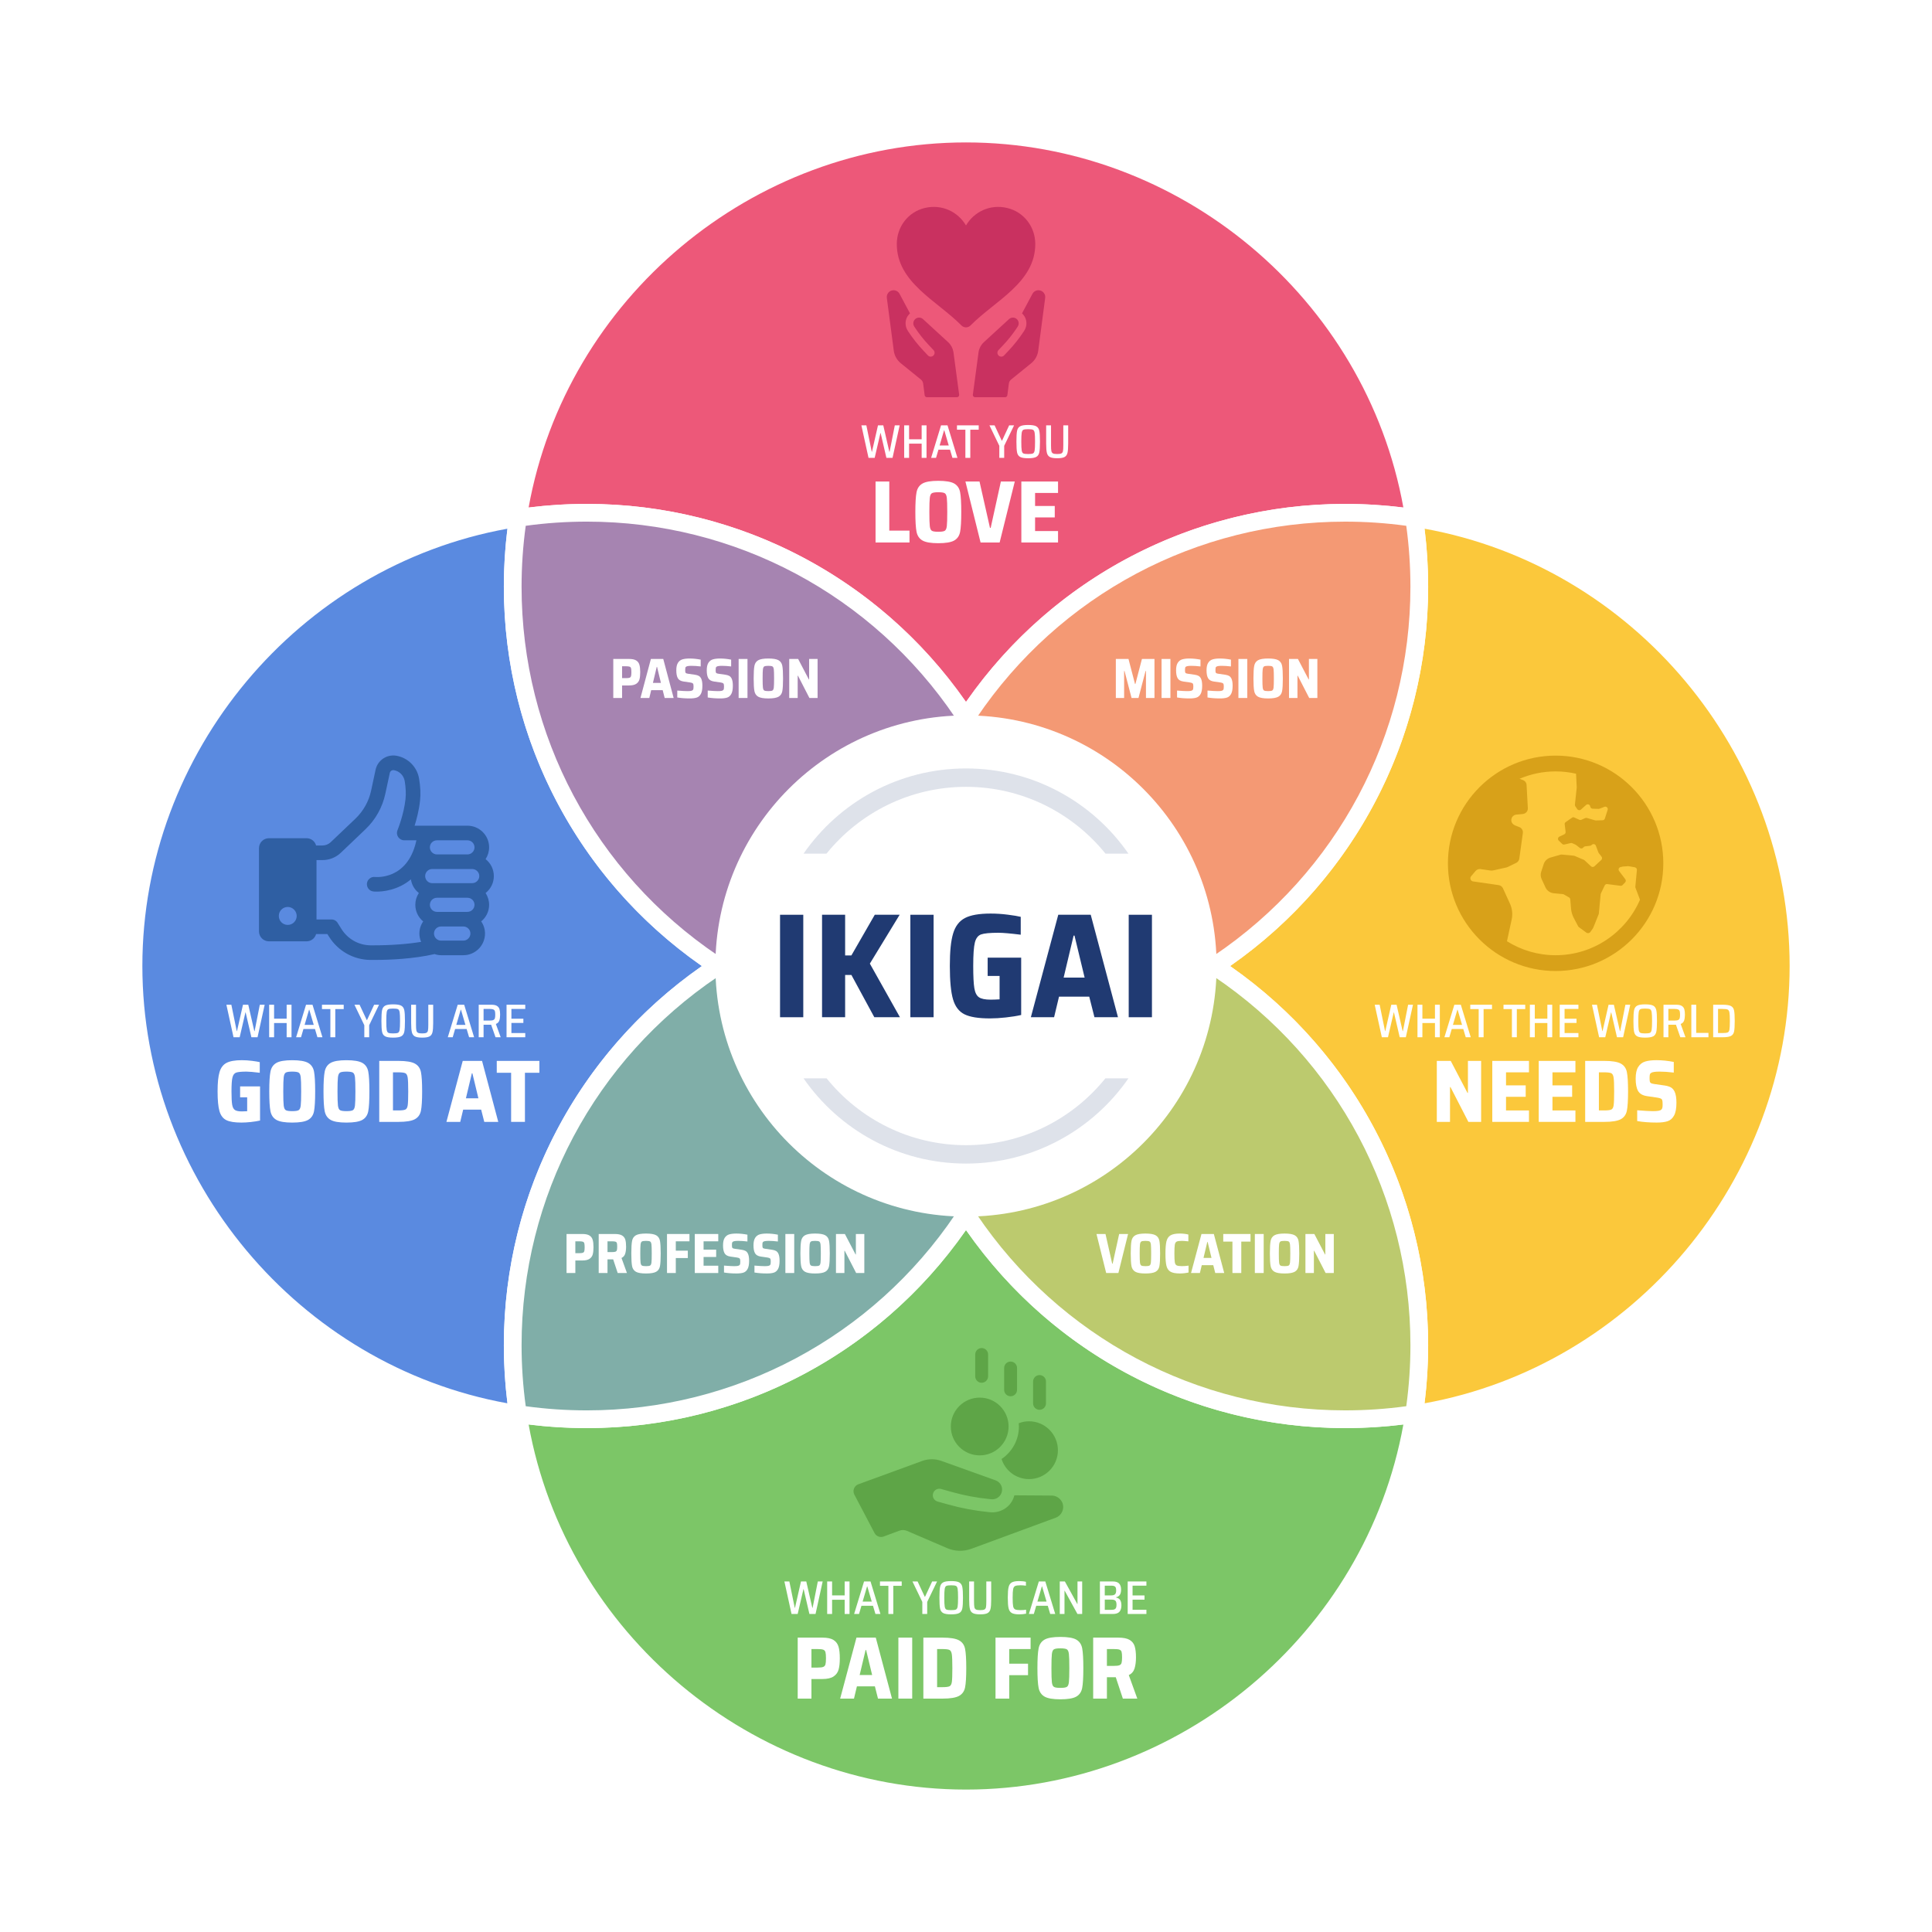 <?xml version="1.0" encoding="UTF-8"?>
<svg id="Layer_1" data-name="Layer 1" xmlns="http://www.w3.org/2000/svg" viewBox="0 0 3100 3100">
  <defs>
    <style>
      .cls-1 {
        fill: #c93160;
      }

      .cls-1, .cls-2, .cls-3, .cls-4, .cls-5, .cls-6, .cls-7, .cls-8, .cls-9, .cls-10, .cls-11, .cls-12, .cls-13, .cls-14 {
        stroke-width: 0px;
      }

      .cls-2 {
        fill: #7cc667;
      }

      .cls-3 {
        fill: #2f5fa3;
      }

      .cls-4 {
        fill: #5ea547;
      }

      .cls-5 {
        fill: #a684b1;
      }

      .cls-6 {
        fill: #5a8ae0;
      }

      .cls-15 {
        opacity: .15;
      }

      .cls-7 {
        fill: #fbc83b;
      }

      .cls-8 {
        fill: #d8a119;
      }

      .cls-9 {
        fill: #fff;
      }

      .cls-10 {
        fill: #203a72;
      }

      .cls-11 {
        fill: #ed5879;
      }

      .cls-12 {
        fill: #80aea8;
      }

      .cls-13 {
        fill: #bcca6e;
      }

      .cls-14 {
        fill: #f49974;
      }
    </style>
  </defs>
  <rect class="cls-9" width="3100" height="3100"/>
  <g>
    <g>
      <path class="cls-11" d="M2268.99,831.11c-36.02-5.5-73-8.34-110.54-8.34-254.64,0-478.57,130.83-608.44,328.97-129.88-198.14-353.81-328.97-608.45-328.97-37.54,0-74.51,2.84-110.54,8.34,53.09-349.25,354.94-616.79,718.99-616.79s665.9,267.53,718.99,616.79Z"/>
      <path class="cls-9" d="M1550,1177.68l-11.89-18.15c-132.4-201.98-355.41-322.55-596.56-322.55-36.33,0-72.8,2.76-108.39,8.18l-19.11,2.93,2.91-19.11c54.5-358.53,369.64-628.89,733.05-628.89s678.55,270.36,733.05,628.89l2.91,19.11-19.11-2.93c-35.59-5.43-72.06-8.18-108.39-8.18-241.15,0-464.16,120.58-596.55,322.55l-11.89,18.15ZM941.55,808.54c243.68,0,469.55,118.39,608.45,317.81,138.89-199.42,364.76-317.81,608.44-317.81,31.21,0,62.53,1.96,93.35,5.83-60.42-335.29-358.74-585.84-701.79-585.84s-641.38,250.54-701.8,585.84c30.82-3.87,62.14-5.83,93.35-5.83Z"/>
    </g>
    <g>
      <path class="cls-7" d="M2885.78,1549.92c0,364.23-267.54,665.71-616.79,718.99,5.5-36.02,8.34-72.81,8.34-110.35,0-254.64-130.83-478.57-328.97-608.45,198.14-130.07,328.97-353.99,328.97-608.64,0-37.53-2.84-74.32-8.34-110.35,349.25,53.28,616.79,354.75,616.79,718.8Z"/>
      <path class="cls-9" d="M2252.01,2285.88l2.92-19.13c5.43-35.55,8.18-71.97,8.18-108.21,0-241.16-120.58-464.17-322.54-596.56l-18.13-11.87,18.12-11.91c201.97-132.6,322.55-355.68,322.55-596.76,0-36.26-2.75-72.66-8.18-108.19l-2.92-19.13,19.12,2.93c358.51,54.68,628.87,369.73,628.87,732.86s-270.36,678.34-628.87,733.04l-19.12,2.93ZM1973.74,1550.1c199.4,138.87,317.81,364.75,317.81,608.44,0,31.13-1.95,62.38-5.81,93.16,335.29-60.6,585.82-358.92,585.82-701.78s-250.53-641.01-585.82-701.6c3.86,30.76,5.81,62.01,5.81,93.14,0,243.62-118.39,469.55-317.81,608.65Z"/>
    </g>
    <g>
      <path class="cls-2" d="M2268.99,2268.9c-53.09,349.25-354.94,616.79-718.99,616.79s-665.9-267.53-718.99-616.79c36.03,5.5,73,8.34,110.54,8.34,254.64,0,478.57-130.83,608.45-328.97,129.88,198.14,353.8,328.97,608.44,328.97,37.54,0,74.52-2.84,110.54-8.34Z"/>
      <path class="cls-9" d="M1550,2899.9c-363.41,0-678.55-270.36-733.05-628.87l-2.91-19.11,19.11,2.93c35.51,5.43,71.98,8.17,108.39,8.17,241.16,0,464.17-120.58,596.56-322.53l11.89-18.15,11.89,18.15c132.38,201.96,355.39,322.53,596.55,322.53,36.42,0,72.88-2.74,108.39-8.17l19.11-2.93-2.91,19.11c-54.5,358.51-369.64,628.87-733.05,628.87ZM848.2,2285.64c60.41,335.29,358.74,585.82,701.8,585.82s641.38-250.53,701.79-585.82c-30.76,3.87-62.08,5.81-93.35,5.81-243.69,0-469.56-118.39-608.44-317.79-138.89,199.4-364.76,317.79-608.45,317.79-31.26,0-62.58-1.94-93.35-5.81Z"/>
    </g>
    <g>
      <path class="cls-6" d="M822.67,2158.56c0,37.54,2.85,74.32,8.34,110.35-349.25-53.28-616.79-354.75-616.79-718.99s267.54-665.52,616.79-718.8c-5.49,36.02-8.34,72.82-8.34,110.35,0,254.64,130.83,478.57,328.96,608.64-198.13,129.88-328.96,353.81-328.96,608.45Z"/>
      <path class="cls-9" d="M847.99,2285.88l-19.12-2.93c-358.51-54.7-628.87-369.84-628.87-733.04s270.36-678.18,628.87-732.86l19.12-2.93-2.92,19.13c-5.43,35.57-8.18,71.97-8.18,108.19,0,241.08,120.58,464.17,322.55,596.76l18.12,11.91-18.13,11.87c-201.96,132.39-322.54,355.4-322.54,596.56,0,36.22,2.75,72.62,8.18,108.21l2.92,19.13ZM814.26,848.32c-335.29,60.59-585.82,358.83-585.82,701.6s250.53,641.18,585.83,701.78c-3.87-30.79-5.82-62.05-5.82-93.16,0-243.69,118.41-469.57,317.8-608.44-199.42-139.09-317.8-365.03-317.8-608.65,0-31.11,1.95-62.34,5.81-93.14Z"/>
    </g>
    <g>
      <path class="cls-12" d="M1550,1948.28c-129.88,198.14-353.81,328.97-608.45,328.97-37.54,0-74.51-2.84-110.54-8.34-5.49-36.02-8.34-72.81-8.34-110.35,0-254.64,130.83-478.57,328.96-608.45,85.14,55.94,182.97,94.42,288.02,110.36,15.93,105.04,54.41,202.69,110.35,287.82Z"/>
      <path class="cls-9" d="M941.55,2291.46c-37.84,0-75.76-2.85-112.69-8.5l-10.33-1.57-1.58-10.33c-5.64-37.01-8.5-74.86-8.5-112.5,0-250.78,125.38-482.68,335.39-620.33l7.8-5.13,7.8,5.13c85.8,56.38,180.79,92.77,282.34,108.19l10.36,1.57,1.57,10.35c15.37,101.36,51.77,196.27,108.18,282.13l5.12,7.81-5.11,7.8c-137.66,210.01-369.56,335.39-620.34,335.39ZM843.56,2256.35c32.21,4.43,65.13,6.67,97.99,6.67,238.08,0,458.47-117.5,591.44-314.83-53.89-84.3-89.43-176.81-105.76-275.3-98.67-16.37-191.25-51.92-275.49-105.76-197.33,132.97-314.84,353.35-314.84,591.43,0,32.7,2.24,65.55,6.67,97.8Z"/>
    </g>
    <g>
      <path class="cls-5" d="M1550,1151.74c-55.94,85.13-94.42,182.78-110.35,287.83-105.04,15.92-202.88,54.41-288.02,110.53-198.13-130.07-328.96-353.99-328.96-608.64,0-37.53,2.85-74.32,8.34-110.35,36.03-5.5,73-8.34,110.54-8.34,254.64,0,478.57,130.83,608.45,328.97Z"/>
      <path class="cls-9" d="M1151.65,1567.12l-7.82-5.13c-210-137.87-335.38-369.84-335.38-620.54,0-37.64,2.86-75.49,8.5-112.49l1.58-10.33,10.33-1.57c37.01-5.65,74.93-8.52,112.69-8.52,250.77,0,482.67,125.39,620.34,335.4l5.12,7.81-5.13,7.8c-56.41,85.82-92.8,180.76-108.18,282.13l-1.57,10.37-10.36,1.56c-101.64,15.41-196.62,51.86-282.32,108.36l-7.81,5.15ZM843.56,843.67c-4.43,32.24-6.67,65.08-6.67,97.78,0,237.99,117.52,458.44,314.84,591.63,84.16-53.98,176.75-89.58,275.5-105.95,16.34-98.51,51.88-191.03,105.76-275.3-132.97-197.33-353.36-314.85-591.44-314.85-32.8,0-65.71,2.24-97.99,6.68Z"/>
    </g>
    <g>
      <path class="cls-14" d="M2277.33,941.46c0,254.64-130.83,478.57-328.97,608.64-85.13-56.12-182.97-94.61-288.01-110.53-15.92-105.04-54.41-202.7-110.35-287.83,129.88-198.14,353.8-328.97,608.44-328.97,37.54,0,74.52,2.84,110.54,8.34,5.5,36.02,8.34,72.82,8.34,110.35Z"/>
      <path class="cls-9" d="M1948.34,1567.12l-7.81-5.15c-85.68-56.49-180.67-92.93-282.31-108.36l-10.36-1.56-1.57-10.37c-15.37-101.36-51.76-196.29-108.17-282.13l-5.13-7.8,5.12-7.81c137.66-210.01,369.56-335.4,620.34-335.4,37.77,0,75.68,2.87,112.69,8.52l10.33,1.57,1.58,10.33c5.64,36.96,8.5,74.81,8.5,112.49,0,250.69-125.38,482.66-335.39,620.54l-7.82,5.13ZM1672.77,1427.14c98.76,16.37,191.35,51.98,275.49,105.95,197.32-133.17,314.84-353.64,314.84-591.63,0-32.72-2.24-65.57-6.67-97.78-32.27-4.44-65.19-6.68-97.99-6.68-238.08,0-458.46,117.52-591.43,314.85,53.89,84.29,89.43,176.79,105.76,275.3Z"/>
    </g>
    <g>
      <path class="cls-13" d="M2277.33,2158.56c0,37.54-2.84,74.32-8.34,110.35-36.02,5.5-73,8.34-110.54,8.34-254.64,0-478.57-130.83-608.44-328.97,55.93-85.13,94.42-182.77,110.35-287.82,105.04-15.93,202.88-54.42,288.01-110.36,198.14,129.88,328.97,353.81,328.97,608.45Z"/>
      <path class="cls-9" d="M2158.45,2291.46c-250.78,0-482.68-125.37-620.34-335.39l-5.12-7.8,5.12-7.81c56.41-85.86,92.81-180.79,108.17-282.13l1.57-10.35,10.36-1.57c101.56-15.42,196.55-51.81,282.34-108.19l7.8-5.13,7.8,5.13c210.01,137.65,335.39,369.55,335.39,620.33,0,37.68-2.86,75.53-8.5,112.5l-1.58,10.33-10.33,1.57c-36.93,5.65-74.84,8.5-112.69,8.5ZM1567.01,1948.18c132.97,197.33,353.36,314.83,591.44,314.83,32.87,0,65.78-2.24,97.99-6.67,4.43-32.24,6.67-65.08,6.67-97.8,0-238.08-117.51-458.48-314.85-591.43-84.24,53.85-176.81,89.4-275.49,105.76-16.33,98.47-51.87,191-105.76,275.3Z"/>
    </g>
    <circle class="cls-9" cx="1549.99" cy="1550" r="402.13"/>
    <g class="cls-15">
      <path class="cls-10" d="M1550,1262.52c90.29,0,171.13,41.9,223.85,107.2h36.79c-57.25-82.61-152.65-136.71-260.64-136.71s-203.4,54.09-260.64,136.71h36.78c52.72-65.3,133.57-107.2,223.86-107.2ZM1550,1837.5c-90.29,0-170.94-41.91-223.66-107.21h-36.98c57.24,82.62,152.64,136.72,260.64,136.72s203.39-54.09,260.64-136.72h-36.98c-52.72,65.3-133.37,107.21-223.65,107.21Z"/>
    </g>
    <g>
      <path class="cls-9" d="M1298.74,2589.72l-9.26-39.88h-.31l-9.25,39.88h-9.86l-11.45-52.18h7.96l8.65,42.33h.38l9.63-42.33h8.5l9.7,42.33h.46l8.34-42.33h7.8l-11.44,52.18h-9.86Z"/>
      <path class="cls-9" d="M1355.31,2589.72v-22.83h-20.17v22.83h-7.89v-52.18h7.89v22.37h20.17v-22.37h7.81v52.18h-7.81Z"/>
      <path class="cls-9" d="M1404.69,2589.72l-3.94-13.2h-18.51l-3.87,13.2h-7.89l15.93-52.18h10.39l15.92,52.18h-8.04ZM1391.64,2545.5h-.38l-7.13,24.35h14.64l-7.13-24.35Z"/>
      <path class="cls-9" d="M1425.46,2589.72v-45.2h-13.5v-6.98h34.88v6.98h-13.5v45.2h-7.89Z"/>
      <path class="cls-9" d="M1479.92,2589.72v-19.33l-15.85-32.85h8.27l11.45,24.5h.53l11.38-24.5h7.89l-15.85,32.85v19.33h-7.81Z"/>
      <path class="cls-9" d="M1513.28,2588.2c-2.57-1.41-4.2-3.83-4.89-7.28-.69-3.44-1.03-9.2-1.03-17.29s.34-13.85,1.03-17.29c.69-3.44,2.31-5.87,4.89-7.28,2.58-1.43,6.88-2.13,12.9-2.13s10.39.7,12.97,2.13c2.57,1.41,4.22,3.83,4.93,7.28.71,3.44,1.06,9.2,1.06,17.29s-.35,13.85-1.06,17.29c-.7,3.44-2.35,5.87-4.93,7.28-2.58,1.43-6.91,2.13-12.97,2.13s-10.31-.7-12.9-2.13ZM1533.91,2582.59c1.37-.65,2.27-2.26,2.69-4.81.44-2.56.65-7.28.65-14.15s-.21-11.59-.65-14.15c-.43-2.56-1.32-4.17-2.69-4.81-1.36-.65-3.94-.98-7.73-.98s-6.36.33-7.7.98c-1.33.65-2.22,2.26-2.65,4.81-.43,2.56-.65,7.28-.65,14.15s.21,11.59.65,14.15c.43,2.56,1.31,4.17,2.65,4.81,1.34.65,3.91.98,7.7.98s6.37-.33,7.73-.98Z"/>
      <path class="cls-9" d="M1590.42,2537.54v29.27c0,6.83-.38,11.81-1.14,14.94-.76,3.13-2.35,5.35-4.78,6.63-2.43,1.3-6.32,1.94-11.68,1.94s-9.27-.65-11.72-1.94c-2.45-1.28-4.06-3.5-4.85-6.67-.79-3.17-1.18-8.13-1.18-14.91v-29.27h7.81v31.92c0,4.41.19,7.52.56,9.33.38,1.81,1.23,3.07,2.55,3.76,1.31.69,3.58,1.02,6.82,1.02s5.43-.33,6.75-1.02c1.31-.69,2.15-1.93,2.5-3.72.36-1.8.54-4.91.54-9.37v-31.92h7.81Z"/>
      <path class="cls-9" d="M1641.27,2590.01c-2.05.2-3.95.31-5.72.31-5.52,0-9.54-.72-12.1-2.17-2.56-1.44-4.26-3.96-5.12-7.59-.86-3.61-1.29-9.26-1.29-16.94s.43-13.28,1.29-16.91c.86-3.65,2.56-6.18,5.12-7.63,2.56-1.44,6.58-2.17,12.1-2.17,1.81,0,3.72.11,5.72.35,2,.22,3.63.52,4.89.87v6.22c-3.08-.46-5.99-.69-8.72-.69-4.14,0-7.03.41-8.64,1.2-1.62.81-2.68,2.5-3.19,5.09-.5,2.57-.75,7.13-.75,13.65s.25,11.07.75,13.65c.51,2.59,1.57,4.28,3.19,5.09,1.61.8,4.5,1.2,8.64,1.2,3.55,0,6.53-.22,8.95-.69v6.37c-1.36.31-3.07.56-5.12.76Z"/>
      <path class="cls-9" d="M1685.14,2589.72l-3.94-13.2h-18.51l-3.86,13.2h-7.89l15.92-52.18h10.39l15.93,52.18h-8.05ZM1672.1,2545.5h-.38l-7.13,24.35h14.64l-7.13-24.35Z"/>
      <path class="cls-9" d="M1728.83,2589.72l-20.48-37.31h-.31v37.31h-7.58v-52.18h8.18l19.95,36.18h.31v-36.18h7.51v52.18h-7.58Z"/>
      <path class="cls-9" d="M1764.86,2537.54h20.7c4.66,0,8.03,1.11,10.13,3.33,2.1,2.22,3.15,5.48,3.15,9.8,0,3.54-.66,6.3-1.97,8.3-1.31,2-3.42,3.33-6.3,3.98v.3c3.23.67,5.51,2.04,6.82,4.11,1.31,2.07,1.97,4.93,1.97,8.57,0,4.33-1.02,7.72-3.06,10.15-2.06,2.43-5.68,3.65-10.89,3.65h-20.55v-52.18ZM1789.12,2558.09c1.21-1.22,1.82-3.2,1.82-6,0-2.07-.21-3.65-.65-4.74-.43-1.07-1.21-1.87-2.35-2.35-1.13-.48-2.77-.72-4.89-.72h-10.39v15.63h10.39c2.83,0,4.85-.59,6.06-1.81ZM1788.33,2582.29c1.14-.52,1.95-1.35,2.43-2.52.48-1.15.72-2.78.72-4.85,0-3.13-.58-5.3-1.74-6.48-1.17-1.18-3.26-1.78-6.3-1.78h-10.77v16.39h10.77c2.12,0,3.75-.26,4.89-.76Z"/>
      <path class="cls-9" d="M1809.45,2589.72v-52.18h30.03v6.74h-22.22v15.7h19.18v6.76h-19.18v16.22h22.22v6.76h-30.03Z"/>
    </g>
    <g>
      <path class="cls-9" d="M1279.95,2627.66h39.68c7.87,0,13.79,1.26,17.78,3.78,3.98,2.5,6.66,6.09,8.04,10.74,1.37,4.63,2.06,10.85,2.06,18.63s-.64,13.41-1.92,18.05c-1.28,4.65-3.96,8.35-8.04,11.09-4.07,2.76-10.09,4.13-18.06,4.13h-17.49v31.42h-22.04v-97.84ZM1311.95,2675.72c4.18,0,7.16-.35,8.96-1.07,1.8-.7,2.99-2.04,3.56-3.98.56-1.94.85-5.22.85-9.87s-.29-7.94-.85-9.89c-.56-1.94-1.76-3.24-3.56-3.91-1.81-.67-4.79-1-8.96-1h-9.95v29.72h9.95Z"/>
      <path class="cls-9" d="M1408.79,2725.5l-4.97-19.63h-28.87l-4.69,19.63h-22.18l26.16-97.84h31l26.02,97.84h-22.47ZM1389.73,2647.56h-.85l-9.53,40.11h20.05l-9.67-40.11Z"/>
      <path class="cls-9" d="M1441.5,2725.5v-97.84h22.18v97.84h-22.18Z"/>
      <path class="cls-9" d="M1481.59,2627.66h30.72c12.32,0,21.12,1.43,26.38,4.28,5.27,2.83,8.54,7.39,9.81,13.65,1.28,6.26,1.93,16.59,1.93,31s-.65,24.74-1.93,31c-1.28,6.26-4.55,10.81-9.81,13.67-5.26,2.83-14.05,4.26-26.38,4.26h-30.72v-97.84ZM1511.75,2707.15c5.87,0,9.8-.46,11.79-1.43,2-.94,3.25-3.28,3.78-7.04.52-3.74.78-11.11.78-22.11s-.29-18.37-.85-22.11c-.57-3.74-1.82-6.09-3.77-7.04-1.94-.94-5.86-1.43-11.73-1.43h-8.11v61.14h8.11Z"/>
      <path class="cls-9" d="M1597.35,2725.5v-97.84h56.31v18.35h-34.26v23.46h30.14v18.48h-30.14v37.55h-22.04Z"/>
      <path class="cls-9" d="M1676.06,2722.29c-5.07-2.89-8.25-7.54-9.53-13.92-1.29-6.41-1.93-17-1.93-31.79s.64-25.39,1.93-31.77c1.28-6.41,4.45-11.05,9.53-13.94,5.06-2.89,13.53-4.33,25.38-4.33s20.46,1.44,25.53,4.33c5.06,2.89,8.22,7.52,9.45,13.87,1.23,6.35,1.85,16.96,1.85,31.85s-.62,25.5-1.85,31.85c-1.23,6.35-4.39,10.98-9.45,13.87-5.07,2.89-13.58,4.33-25.53,4.33s-20.31-1.44-25.38-4.33ZM1711.75,2706.72c1.75-1.04,2.87-3.5,3.34-7.39.47-3.89.71-11.48.71-22.76s-.24-18.87-.71-22.76c-.47-3.89-1.59-6.35-3.34-7.39-1.76-1.04-5.19-1.57-10.31-1.57s-8.55.54-10.3,1.57c-1.76,1.04-2.87,3.5-3.34,7.39-.48,3.89-.71,11.48-.71,22.76s.23,18.87.71,22.76c.47,3.89,1.58,6.35,3.34,7.39,1.75,1.06,5.18,1.57,10.3,1.57s8.55-.52,10.31-1.57Z"/>
      <path class="cls-9" d="M1801.69,2725.5l-11.37-34.27h-14.22v34.27h-22.04v-97.84h40.25c8.05,0,14.12,1.2,18.2,3.63,4.07,2.43,6.8,5.85,8.17,10.31,1.37,4.46,2.06,10.37,2.06,17.78,0,6.92-.76,12.81-2.28,17.7-1.52,4.89-4.6,8.46-9.24,10.74l13.65,37.68h-23.18ZM1796.08,2672.02c1.75-.65,2.92-1.87,3.48-3.63.56-1.74.85-4.7.85-8.89s-.26-7.26-.78-9.02c-.53-1.76-1.67-2.94-3.42-3.56-1.76-.61-4.71-.93-8.89-.93h-11.23v27.02h11.09c4.17,0,7.13-.33,8.89-1Z"/>
    </g>
    <g>
      <path class="cls-10" d="M1251.62,1632.21v-164.42h37.28v164.42h-37.28Z"/>
      <path class="cls-10" d="M1402.9,1632.21l-36.8-67.86h-10.04v67.86h-37.04v-164.42h37.04v65.24h10.04l37.52-65.24h39.91l-47.8,78.39,48.28,86.03h-41.11Z"/>
      <path class="cls-10" d="M1460.73,1632.21v-164.42h37.28v164.42h-37.28Z"/>
      <path class="cls-10" d="M1584.76,1566.02v-29.4h53.77v91.99c-7.01,1.61-15.18,2.91-24.49,3.94-9.32,1.05-17.89,1.55-25.69,1.55-18.32,0-31.9-2.18-40.75-6.57-8.84-4.37-14.98-12.38-18.4-24.01-3.42-11.64-5.13-29.47-5.13-53.53s1.75-40.31,5.26-52.11c3.5-11.79,9.84-20.07,19-24.85,9.16-4.78,22.9-7.17,41.22-7.17,8.92,0,18.08.58,27.49,1.79,9.4,1.19,16.32,2.35,20.79,3.46v28.68c-16.57-2.06-28.52-3.11-35.85-3.11-13.55,0-22.78.89-27.72,2.64-4.94,1.75-8.29,6.08-10.03,13.02-1.76,6.94-2.63,19.49-2.63,37.65,0,16.57.6,28.42,1.79,35.59,1.19,7.17,3.67,12.05,7.41,14.59,3.74,2.55,10,3.83,18.76,3.83,3.82,0,8.6-.17,14.34-.49v-37.52h-19.12Z"/>
      <path class="cls-10" d="M1756.11,1632.21l-8.36-32.99h-48.51l-7.89,32.99h-37.28l43.97-164.42h52.1l43.73,164.42h-37.76ZM1724.09,1501.24h-1.43l-16.01,67.4h33.7l-16.25-67.4Z"/>
      <path class="cls-10" d="M1811.08,1632.21v-164.42h37.28v164.42h-37.28Z"/>
    </g>
    <g>
      <path class="cls-9" d="M1422.28,734.68l-9.25-39.88h-.31l-9.26,39.88h-9.86l-11.45-52.18h7.97l8.65,42.33h.37l9.64-42.33h8.49l9.71,42.33h.45l8.34-42.33h7.81l-11.45,52.18h-9.86Z"/>
      <path class="cls-9" d="M1478.85,734.68v-22.83h-20.17v22.83h-7.89v-52.18h7.89v22.37h20.17v-22.37h7.81v52.18h-7.81Z"/>
      <path class="cls-9" d="M1528.23,734.68l-3.94-13.2h-18.51l-3.86,13.2h-7.89l15.92-52.18h10.39l15.93,52.18h-8.05ZM1515.18,690.47h-.38l-7.13,24.35h14.64l-7.13-24.35Z"/>
      <path class="cls-9" d="M1549.01,734.68v-45.2h-13.5v-6.98h34.88v6.98h-13.5v45.2h-7.89Z"/>
      <path class="cls-9" d="M1603.47,734.68v-19.33l-15.85-32.85h8.26l11.45,24.5h.54l11.38-24.5h7.89l-15.86,32.85v19.33h-7.8Z"/>
      <path class="cls-9" d="M1636.83,733.16c-2.57-1.41-4.2-3.83-4.89-7.28-.69-3.44-1.03-9.2-1.03-17.29s.34-13.85,1.03-17.29c.69-3.44,2.31-5.87,4.89-7.28,2.58-1.43,6.88-2.13,12.9-2.13s10.39.7,12.97,2.13c2.57,1.41,4.22,3.83,4.93,7.28.71,3.44,1.06,9.2,1.06,17.29s-.35,13.85-1.06,17.29c-.7,3.44-2.35,5.87-4.93,7.28-2.58,1.43-6.91,2.13-12.97,2.13s-10.31-.7-12.9-2.13ZM1657.46,727.55c1.37-.65,2.27-2.26,2.69-4.81.44-2.56.65-7.28.65-14.15s-.21-11.59-.65-14.15c-.43-2.56-1.32-4.17-2.69-4.81-1.36-.65-3.94-.98-7.73-.98s-6.36.33-7.7.98c-1.33.65-2.22,2.26-2.65,4.81-.44,2.56-.65,7.28-.65,14.15s.21,11.59.65,14.15c.43,2.56,1.31,4.17,2.65,4.81,1.34.65,3.91.98,7.7.98s6.37-.33,7.73-.98Z"/>
      <path class="cls-9" d="M1713.96,682.5v29.27c0,6.83-.38,11.81-1.14,14.94-.76,3.13-2.35,5.35-4.78,6.63-2.43,1.3-6.32,1.94-11.67,1.94s-9.27-.65-11.72-1.94c-2.45-1.28-4.07-3.5-4.85-6.67-.79-3.17-1.18-8.13-1.18-14.91v-29.27h7.8v31.92c0,4.41.19,7.52.57,9.33.38,1.81,1.22,3.07,2.54,3.76,1.31.69,3.59,1.02,6.83,1.02s5.43-.33,6.75-1.02c1.31-.69,2.15-1.93,2.5-3.72.35-1.8.53-4.91.53-9.37v-31.92h7.81Z"/>
    </g>
    <g>
      <path class="cls-9" d="M1404.88,870.46v-97.84h22.04v78.79h32.42v19.05h-54.47Z"/>
      <path class="cls-9" d="M1480.18,867.26c-5.07-2.89-8.25-7.54-9.53-13.92-1.29-6.41-1.93-17-1.93-31.79s.64-25.39,1.93-31.77c1.28-6.41,4.45-11.05,9.53-13.94,5.06-2.89,13.53-4.33,25.38-4.33s20.46,1.44,25.53,4.33c5.06,2.89,8.22,7.52,9.45,13.87,1.23,6.35,1.85,16.96,1.85,31.85s-.62,25.5-1.85,31.85c-1.23,6.35-4.39,10.98-9.45,13.87-5.07,2.89-13.58,4.33-25.53,4.33s-20.31-1.44-25.38-4.33ZM1515.87,851.69c1.75-1.04,2.87-3.5,3.34-7.39.47-3.89.71-11.48.71-22.76s-.24-18.87-.71-22.76c-.47-3.89-1.59-6.35-3.34-7.39-1.76-1.04-5.19-1.57-10.31-1.57s-8.55.54-10.3,1.57c-1.76,1.04-2.87,3.5-3.34,7.39-.48,3.89-.71,11.48-.71,22.76s.23,18.87.71,22.76c.47,3.89,1.58,6.35,3.34,7.39,1.75,1.06,5.18,1.57,10.3,1.57s8.55-.52,10.31-1.57Z"/>
      <path class="cls-9" d="M1573.39,870.46l-24.31-97.84h22.61l16.78,74.38h1.13l16.36-74.38h22.32l-24.31,97.84h-30.58Z"/>
      <path class="cls-9" d="M1638.81,870.46v-97.84h58.87v18.35h-36.83v20.9h31.57v18.35h-31.57v21.89h36.83v18.35h-58.87Z"/>
    </g>
    <g>
      <g>
        <path class="cls-9" d="M984.05,1057.33h25.4c5.03,0,8.83.81,11.37,2.43,2.55,1.59,4.26,3.89,5.14,6.87.88,2.96,1.32,6.94,1.32,11.92,0,4.72-.41,8.57-1.23,11.55-.82,2.96-2.54,5.33-5.14,7.09-2.61,1.76-6.46,2.65-11.56,2.65h-11.19v20.11h-14.11v-62.62ZM1004.53,1088.1c2.67,0,4.58-.24,5.74-.69,1.15-.46,1.91-1.31,2.27-2.56.37-1.24.55-3.35.55-6.31s-.18-5.09-.55-6.33c-.37-1.24-1.12-2.07-2.27-2.5-1.16-.43-3.06-.65-5.74-.65h-6.37v19.03h6.37Z"/>
        <path class="cls-9" d="M1066.5,1119.95l-3.18-12.55h-18.47l-3,12.55h-14.2l16.75-62.62h19.84l16.66,62.62h-14.38ZM1054.31,1070.07h-.55l-6.1,25.68h12.83l-6.19-25.68Z"/>
        <path class="cls-9" d="M1086.71,1119.14v-11.11c7.52.61,12.86.91,16.02.91,2.49,0,4.43-.11,5.82-.35,1.39-.24,2.4-.67,3-1.28.55-.56.89-1.22,1.05-2,.15-.8.23-1.93.23-3.37,0-1.94-.12-3.33-.37-4.15-.24-.81-.74-1.41-1.5-1.78-.76-.35-2.05-.69-3.87-1l-10.1-1.44c-4.61-.67-7.74-2.46-9.37-5.37-1.64-2.93-2.46-7.11-2.46-12.57s.88-9.31,2.64-12.09c1.76-2.8,4.16-4.65,7.19-5.55,3.04-.91,6.89-1.37,11.56-1.37,5.76,0,11.68.61,17.75,1.81v10.92c-5.46-.67-10.31-1-14.56-1-4.49,0-7.37.43-8.65,1.28-.73.43-1.18,1.02-1.37,1.78-.18.76-.27,1.93-.27,3.5,0,1.76.09,3,.27,3.72.18.74.59,1.28,1.23,1.61.64.33,1.75.61,3.32.85l10.83,1.56c2.43.35,4.44.96,6.05,1.81,1.61.85,2.93,2.31,3.96,4.37,1.27,2.67,1.91,6.5,1.91,11.46,0,5.83-.82,10.24-2.46,13.2-1.64,2.98-3.87,4.91-6.69,5.83-2.82.91-6.51,1.35-11.06,1.35-7.58,0-14.29-.52-20.11-1.54Z"/>
        <path class="cls-9" d="M1135.58,1119.14v-11.11c7.52.61,12.86.91,16.02.91,2.49,0,4.43-.11,5.82-.35,1.39-.24,2.4-.67,3-1.28.55-.56.89-1.22,1.05-2,.15-.8.23-1.93.23-3.37,0-1.94-.12-3.33-.37-4.15-.24-.81-.74-1.41-1.5-1.78-.76-.35-2.05-.69-3.87-1l-10.1-1.44c-4.61-.67-7.74-2.46-9.37-5.37-1.64-2.93-2.46-7.11-2.46-12.57s.88-9.31,2.64-12.09c1.76-2.8,4.16-4.65,7.19-5.55,3.04-.91,6.89-1.37,11.56-1.37,5.76,0,11.68.61,17.75,1.81v10.92c-5.46-.67-10.31-1-14.56-1-4.49,0-7.37.43-8.65,1.28-.73.43-1.19,1.02-1.37,1.78-.18.76-.27,1.93-.27,3.5,0,1.76.09,3,.27,3.72.18.74.59,1.28,1.23,1.61.64.33,1.75.61,3.32.85l10.83,1.56c2.43.35,4.44.96,6.05,1.81,1.61.85,2.93,2.31,3.96,4.37,1.27,2.67,1.91,6.5,1.91,11.46,0,5.83-.82,10.24-2.46,13.2-1.64,2.98-3.87,4.91-6.69,5.83-2.82.91-6.51,1.35-11.06,1.35-7.58,0-14.29-.52-20.11-1.54Z"/>
        <path class="cls-9" d="M1185.18,1119.95v-62.62h14.2v62.62h-14.2Z"/>
        <path class="cls-9" d="M1216.63,1117.9c-3.25-1.85-5.28-4.81-6.1-8.91-.81-4.09-1.23-10.89-1.23-20.35s.41-16.24,1.23-20.33c.82-4.11,2.85-7.07,6.1-8.92,3.24-1.85,8.66-2.78,16.24-2.78s13.09.93,16.34,2.78c3.24,1.85,5.26,4.81,6.05,8.87.79,4.07,1.18,10.87,1.18,20.39s-.39,16.33-1.18,20.39c-.79,4.07-2.81,7.02-6.05,8.87s-8.69,2.78-16.34,2.78-13-.93-16.24-2.78ZM1239.47,1107.93c1.12-.67,1.83-2.24,2.14-4.72.3-2.5.45-7.35.45-14.57s-.15-12.07-.45-14.55c-.31-2.5-1.02-4.07-2.14-4.74-1.12-.67-3.32-1-6.6-1s-5.48.33-6.6,1c-1.12.67-1.84,2.24-2.14,4.74-.31,2.48-.46,7.33-.46,14.55s.15,12.07.46,14.57c.3,2.48,1.01,4.06,2.14,4.72,1.12.67,3.32,1,6.6,1s5.48-.33,6.6-1Z"/>
        <path class="cls-9" d="M1298.76,1119.95l-18.38-35.77h-.46v35.77h-13.56v-62.62h14.29l17.2,32.87h.45v-32.87h13.56v62.62h-13.1Z"/>
      </g>
      <g>
        <path class="cls-9" d="M909.05,1980.01h25.4c5.04,0,8.83.81,11.38,2.43,2.55,1.59,4.26,3.89,5.14,6.87.88,2.96,1.32,6.94,1.32,11.92,0,4.72-.41,8.57-1.23,11.55-.81,2.96-2.54,5.33-5.14,7.09-2.61,1.76-6.46,2.65-11.56,2.65h-11.19v20.11h-14.11v-62.62ZM929.53,2010.79c2.68,0,4.58-.24,5.74-.69,1.15-.46,1.91-1.31,2.27-2.56.37-1.24.55-3.35.55-6.31s-.18-5.09-.55-6.33c-.36-1.24-1.12-2.07-2.27-2.5-1.16-.43-3.06-.65-5.74-.65h-6.37v19.03h6.37Z"/>
        <path class="cls-9" d="M991.14,2042.63l-7.28-21.94h-9.1v21.94h-14.11v-62.62h25.76c5.16,0,9.04.78,11.65,2.33,2.61,1.54,4.35,3.74,5.23,6.59.88,2.85,1.32,6.65,1.32,11.37,0,4.44-.49,8.22-1.45,11.33-.97,3.13-2.94,5.43-5.92,6.87l8.73,24.13h-14.83ZM987.55,2008.42c1.12-.43,1.86-1.2,2.23-2.31.36-1.13.55-3.02.55-5.7s-.18-4.65-.5-5.78c-.34-1.11-1.06-1.87-2.18-2.28-1.13-.39-3.02-.59-5.69-.59h-7.18v17.29h7.09c2.68,0,4.56-.2,5.69-.63Z"/>
        <path class="cls-9" d="M1020.32,2040.58c-3.25-1.85-5.29-4.81-6.1-8.91-.81-4.09-1.23-10.89-1.23-20.35s.42-16.24,1.23-20.33c.81-4.11,2.85-7.07,6.1-8.92,3.24-1.85,8.66-2.78,16.24-2.78s13.09.93,16.34,2.78c3.24,1.85,5.26,4.81,6.05,8.87.79,4.07,1.18,10.87,1.18,20.39s-.39,16.33-1.18,20.39c-.8,4.07-2.81,7.02-6.05,8.87-3.25,1.85-8.69,2.78-16.34,2.78s-13-.93-16.24-2.78ZM1043.16,2030.62c1.12-.67,1.83-2.24,2.14-4.72.31-2.5.45-7.35.45-14.57s-.15-12.07-.45-14.55c-.31-2.5-1.02-4.07-2.14-4.74-1.12-.67-3.32-1-6.6-1s-5.47.33-6.59,1c-1.13.67-1.84,2.24-2.14,4.74-.31,2.48-.46,7.33-.46,14.55s.16,12.07.46,14.57c.3,2.48,1.01,4.06,2.14,4.72,1.12.67,3.31,1,6.59,1s5.48-.33,6.6-1Z"/>
        <path class="cls-9" d="M1070.24,2042.63v-62.62h36.04v11.74h-21.93v15.02h19.29v11.83h-19.29v24.03h-14.11Z"/>
        <path class="cls-9" d="M1114.82,2042.63v-62.62h37.68v11.74h-23.57v13.39h20.2v11.74h-20.2v14.02h23.57v11.74h-37.68Z"/>
        <path class="cls-9" d="M1161.7,2041.82v-11.11c7.52.61,12.86.91,16.02.91,2.49,0,4.43-.11,5.82-.35,1.4-.24,2.4-.67,3.01-1.28.55-.56.89-1.22,1.05-2,.15-.8.22-1.93.22-3.37,0-1.94-.12-3.33-.36-4.15-.24-.81-.74-1.41-1.5-1.78-.76-.35-2.05-.69-3.87-1l-10.1-1.44c-4.61-.67-7.74-2.46-9.38-5.37-1.64-2.93-2.45-7.11-2.45-12.57s.88-9.31,2.64-12.09c1.76-2.8,4.16-4.65,7.18-5.55,3.04-.91,6.89-1.37,11.56-1.37,5.76,0,11.67.61,17.75,1.81v10.92c-5.46-.67-10.31-1-14.56-1-4.49,0-7.37.43-8.65,1.28-.73.43-1.19,1.02-1.36,1.78-.19.76-.28,1.93-.28,3.5,0,1.76.09,3,.28,3.72.18.74.59,1.28,1.22,1.61.64.33,1.75.61,3.32.85l10.83,1.56c2.43.35,4.44.96,6.05,1.81,1.6.85,2.93,2.31,3.95,4.37,1.28,2.67,1.92,6.5,1.92,11.46,0,5.83-.82,10.24-2.46,13.2-1.64,2.98-3.86,4.91-6.68,5.83-2.82.91-6.51,1.35-11.06,1.35-7.58,0-14.29-.52-20.11-1.54Z"/>
        <path class="cls-9" d="M1210.57,2041.82v-11.11c7.52.61,12.86.91,16.02.91,2.49,0,4.43-.11,5.82-.35,1.4-.24,2.4-.67,3.01-1.28.55-.56.89-1.22,1.05-2,.15-.8.22-1.93.22-3.37,0-1.94-.12-3.33-.36-4.15-.24-.81-.74-1.41-1.5-1.78-.76-.35-2.05-.69-3.87-1l-10.1-1.44c-4.61-.67-7.74-2.46-9.38-5.37-1.64-2.93-2.45-7.11-2.45-12.57s.88-9.31,2.64-12.09c1.76-2.8,4.16-4.65,7.18-5.55,3.04-.91,6.89-1.37,11.56-1.37,5.76,0,11.67.61,17.75,1.81v10.92c-5.46-.67-10.31-1-14.56-1-4.49,0-7.37.43-8.65,1.28-.73.43-1.18,1.02-1.36,1.78-.19.76-.28,1.93-.28,3.5,0,1.76.09,3,.28,3.72.18.74.59,1.28,1.22,1.61.64.33,1.75.61,3.32.85l10.83,1.56c2.43.35,4.44.96,6.05,1.81,1.6.85,2.93,2.31,3.95,4.37,1.28,2.67,1.92,6.5,1.92,11.46,0,5.83-.82,10.24-2.46,13.2-1.64,2.98-3.86,4.91-6.68,5.83-2.82.91-6.51,1.35-11.06,1.35-7.58,0-14.29-.52-20.11-1.54Z"/>
        <path class="cls-9" d="M1260.18,2042.63v-62.62h14.19v62.62h-14.19Z"/>
        <path class="cls-9" d="M1291.62,2040.58c-3.25-1.85-5.29-4.81-6.1-8.91-.81-4.09-1.23-10.89-1.23-20.35s.42-16.24,1.23-20.33c.81-4.11,2.85-7.07,6.1-8.92,3.24-1.85,8.66-2.78,16.24-2.78s13.09.93,16.34,2.78c3.24,1.85,5.26,4.81,6.05,8.87.79,4.07,1.18,10.87,1.18,20.39s-.39,16.33-1.18,20.39c-.8,4.07-2.81,7.02-6.05,8.87-3.25,1.85-8.69,2.78-16.34,2.78s-13-.93-16.24-2.78ZM1314.46,2030.62c1.12-.67,1.83-2.24,2.14-4.72.31-2.5.45-7.35.45-14.57s-.15-12.07-.45-14.55c-.31-2.5-1.02-4.07-2.14-4.74-1.12-.67-3.32-1-6.6-1s-5.47.33-6.59,1c-1.13.67-1.84,2.24-2.14,4.74-.31,2.48-.46,7.33-.46,14.55s.16,12.07.46,14.57c.3,2.48,1.01,4.06,2.14,4.72,1.12.67,3.31,1,6.59,1s5.48-.33,6.6-1Z"/>
        <path class="cls-9" d="M1373.75,2042.63l-18.38-35.77h-.46v35.77h-13.55v-62.62h14.29l17.2,32.87h.45v-32.87h13.56v62.62h-13.11Z"/>
      </g>
      <g>
        <path class="cls-9" d="M1774.92,2042.63l-15.56-62.62h14.47l10.74,47.61h.73l10.47-47.61h14.29l-15.56,62.62h-19.57Z"/>
        <path class="cls-9" d="M1821.66,2040.58c-3.25-1.85-5.28-4.81-6.1-8.91-.81-4.09-1.23-10.89-1.23-20.35s.41-16.24,1.23-20.33c.82-4.11,2.85-7.07,6.1-8.92,3.24-1.85,8.66-2.78,16.24-2.78s13.09.93,16.34,2.78c3.24,1.85,5.26,4.81,6.05,8.87.79,4.07,1.18,10.87,1.18,20.39s-.39,16.33-1.18,20.39c-.79,4.07-2.81,7.02-6.05,8.87-3.25,1.85-8.69,2.78-16.34,2.78s-13-.93-16.24-2.78ZM1844.5,2030.62c1.12-.67,1.83-2.24,2.14-4.72.3-2.5.45-7.35.45-14.57s-.15-12.07-.45-14.55c-.31-2.5-1.02-4.07-2.14-4.74-1.12-.67-3.32-1-6.6-1s-5.48.33-6.6,1c-1.12.67-1.84,2.24-2.14,4.74-.31,2.48-.46,7.33-.46,14.55s.15,12.07.46,14.57c.3,2.48,1.01,4.06,2.14,4.72,1.12.67,3.32,1,6.6,1s5.48-.33,6.6-1Z"/>
        <path class="cls-9" d="M1900.61,2042.91c-2.61.3-5.06.44-7.37.44-6.86,0-11.91-.94-15.16-2.87-3.25-1.91-5.4-5.04-6.46-9.41-1.06-4.37-1.59-10.96-1.59-19.76s.55-15.2,1.64-19.61c1.09-4.41,3.26-7.57,6.51-9.52,3.25-1.94,8.26-2.91,15.06-2.91,2.37,0,4.8.15,7.32.46,2.52.3,4.6.68,6.24,1.17v10.92c-5.16-.54-8.59-.81-10.29-.81-4.12,0-6.96.41-8.51,1.22-1.55.83-2.53,2.5-2.96,5.02-.43,2.52-.64,7.2-.64,14.05s.21,11.55.64,14.07c.43,2.52,1.41,4.18,2.96,5,1.55.81,4.38,1.22,8.51,1.22,3.52,0,7.04-.26,10.56-.81v11.02c-1.7.43-3.86.78-6.46,1.09Z"/>
        <path class="cls-9" d="M1949.94,2042.63l-3.18-12.55h-18.47l-3,12.55h-14.2l16.75-62.62h19.84l16.66,62.62h-14.38ZM1937.74,1992.75h-.55l-6.1,25.68h12.83l-6.19-25.68Z"/>
        <path class="cls-9" d="M1977.51,2042.63v-50.42h-14.74v-12.2h43.77v12.2h-14.83v50.42h-14.2Z"/>
        <path class="cls-9" d="M2013.46,2042.63v-62.62h14.2v62.62h-14.2Z"/>
        <path class="cls-9" d="M2044.91,2040.58c-3.25-1.85-5.28-4.81-6.1-8.91-.81-4.09-1.23-10.89-1.23-20.35s.41-16.24,1.23-20.33c.82-4.11,2.85-7.07,6.1-8.92,3.24-1.85,8.66-2.78,16.24-2.78s13.09.93,16.34,2.78c3.25,1.85,5.26,4.81,6.05,8.87.79,4.07,1.18,10.87,1.18,20.39s-.39,16.33-1.18,20.39c-.79,4.07-2.81,7.02-6.05,8.87-3.24,1.85-8.69,2.78-16.34,2.78s-13-.93-16.24-2.78ZM2067.75,2030.62c1.12-.67,1.83-2.24,2.14-4.72.3-2.5.45-7.35.45-14.57s-.15-12.07-.45-14.55c-.31-2.5-1.02-4.07-2.14-4.74-1.12-.67-3.32-1-6.6-1s-5.48.33-6.6,1c-1.12.67-1.84,2.24-2.14,4.74-.31,2.48-.46,7.33-.46,14.55s.15,12.07.46,14.57c.3,2.48,1.01,4.06,2.14,4.72,1.12.67,3.32,1,6.6,1s5.48-.33,6.6-1Z"/>
        <path class="cls-9" d="M2127.04,2042.63l-18.38-35.77h-.46v35.77h-13.56v-62.62h14.29l17.2,32.87h.45v-32.87h13.56v62.62h-13.1Z"/>
      </g>
      <g>
        <path class="cls-9" d="M1838.77,1119.95v-43.33h-.64l-11.37,43.33h-11.11l-11.29-43.33h-.64v43.33h-13.29v-62.62h20.29l10.47,40.14h.64l10.47-40.14h20.11v62.62h-13.65Z"/>
        <path class="cls-9" d="M1863.8,1119.95v-62.62h14.2v62.62h-14.2Z"/>
        <path class="cls-9" d="M1888.64,1119.14v-11.11c7.52.61,12.86.91,16.02.91,2.49,0,4.43-.11,5.82-.35,1.39-.24,2.4-.67,3-1.28.55-.56.89-1.22,1.05-2,.15-.8.23-1.93.23-3.37,0-1.94-.12-3.33-.37-4.15-.24-.81-.74-1.41-1.5-1.78-.76-.35-2.05-.69-3.87-1l-10.1-1.44c-4.61-.67-7.74-2.46-9.37-5.37-1.64-2.93-2.46-7.11-2.46-12.57s.88-9.31,2.64-12.09c1.76-2.8,4.16-4.65,7.19-5.55,3.04-.91,6.89-1.37,11.56-1.37,5.76,0,11.68.61,17.75,1.81v10.92c-5.46-.67-10.31-1-14.56-1-4.49,0-7.37.43-8.65,1.28-.73.43-1.18,1.02-1.37,1.78-.18.76-.27,1.93-.27,3.5,0,1.76.09,3,.27,3.72.18.74.59,1.28,1.23,1.61.64.33,1.75.61,3.32.85l10.83,1.56c2.43.35,4.44.96,6.05,1.81,1.61.85,2.93,2.31,3.96,4.37,1.27,2.67,1.91,6.5,1.91,11.46,0,5.83-.82,10.24-2.46,13.2-1.64,2.98-3.87,4.91-6.69,5.83-2.82.91-6.51,1.35-11.06,1.35-7.58,0-14.29-.52-20.11-1.54Z"/>
        <path class="cls-9" d="M1937.51,1119.14v-11.11c7.52.61,12.86.91,16.02.91,2.49,0,4.43-.11,5.82-.35,1.39-.24,2.4-.67,3-1.28.55-.56.89-1.22,1.05-2,.15-.8.23-1.93.23-3.37,0-1.94-.12-3.33-.37-4.15-.24-.81-.74-1.41-1.5-1.78-.76-.35-2.05-.69-3.87-1l-10.1-1.44c-4.61-.67-7.74-2.46-9.37-5.37-1.64-2.93-2.46-7.11-2.46-12.57s.88-9.31,2.64-12.09c1.76-2.8,4.16-4.65,7.19-5.55,3.04-.91,6.89-1.37,11.56-1.37,5.76,0,11.68.61,17.75,1.81v10.92c-5.46-.67-10.31-1-14.56-1-4.49,0-7.37.43-8.65,1.28-.73.43-1.18,1.02-1.37,1.78-.18.76-.27,1.93-.27,3.5,0,1.76.09,3,.27,3.72.18.74.59,1.28,1.23,1.61.64.33,1.75.61,3.32.85l10.83,1.56c2.43.35,4.44.96,6.05,1.81,1.61.85,2.93,2.31,3.96,4.37,1.27,2.67,1.91,6.5,1.91,11.46,0,5.83-.82,10.24-2.46,13.2-1.64,2.98-3.87,4.91-6.69,5.83-2.82.91-6.51,1.35-11.06,1.35-7.58,0-14.29-.52-20.11-1.54Z"/>
        <path class="cls-9" d="M1987.11,1119.95v-62.62h14.2v62.62h-14.2Z"/>
        <path class="cls-9" d="M2018.56,1117.9c-3.25-1.85-5.28-4.81-6.1-8.91-.81-4.09-1.23-10.89-1.23-20.35s.41-16.24,1.23-20.33c.82-4.11,2.85-7.07,6.1-8.92,3.25-1.85,8.66-2.78,16.24-2.78s13.09.93,16.34,2.78c3.24,1.85,5.26,4.81,6.05,8.87.79,4.07,1.18,10.87,1.18,20.39s-.39,16.33-1.18,20.39c-.79,4.07-2.81,7.02-6.05,8.87-3.25,1.85-8.69,2.78-16.34,2.78s-13-.93-16.24-2.78ZM2041.4,1107.93c1.12-.67,1.83-2.24,2.14-4.72.3-2.5.45-7.35.45-14.57s-.15-12.07-.45-14.55c-.31-2.5-1.02-4.07-2.14-4.74-1.12-.67-3.32-1-6.6-1s-5.48.33-6.6,1c-1.12.67-1.84,2.24-2.14,4.74-.31,2.48-.46,7.33-.46,14.55s.15,12.07.46,14.57c.3,2.48,1.01,4.06,2.14,4.72,1.12.67,3.32,1,6.6,1s5.48-.33,6.6-1Z"/>
        <path class="cls-9" d="M2100.69,1119.95l-18.38-35.77h-.46v35.77h-13.56v-62.62h14.29l17.2,32.87h.45v-32.87h13.56v62.62h-13.1Z"/>
      </g>
    </g>
    <g>
      <path class="cls-9" d="M403.38,1664.33l-9.25-39.88h-.31l-9.25,39.88h-9.86l-11.45-52.18h7.97l8.65,42.33h.38l9.63-42.33h8.49l9.71,42.33h.46l8.34-42.33h7.81l-11.45,52.18h-9.86Z"/>
      <path class="cls-9" d="M459.95,1664.33v-22.83h-20.17v22.83h-7.89v-52.18h7.89v22.37h20.17v-22.37h7.81v52.18h-7.81Z"/>
      <path class="cls-9" d="M509.33,1664.33l-3.94-13.2h-18.51l-3.87,13.2h-7.89l15.93-52.18h10.39l15.93,52.18h-8.04ZM496.28,1620.11h-.38l-7.13,24.35h14.64l-7.13-24.35Z"/>
      <path class="cls-9" d="M530.11,1664.33v-45.2h-13.5v-6.98h34.88v6.98h-13.5v45.2h-7.89Z"/>
      <path class="cls-9" d="M584.56,1664.33v-19.33l-15.85-32.85h8.26l11.45,24.5h.53l11.38-24.5h7.89l-15.85,32.85v19.33h-7.81Z"/>
      <path class="cls-9" d="M617.93,1662.81c-2.58-1.41-4.21-3.83-4.89-7.28-.68-3.44-1.02-9.2-1.02-17.29s.34-13.85,1.02-17.29c.69-3.44,2.31-5.87,4.89-7.28,2.58-1.43,6.87-2.13,12.89-2.13s10.39.7,12.97,2.13c2.58,1.41,4.22,3.83,4.93,7.28.71,3.44,1.06,9.2,1.06,17.29s-.35,13.85-1.06,17.29c-.71,3.44-2.35,5.87-4.93,7.28-2.58,1.43-6.9,2.13-12.97,2.13s-10.31-.7-12.89-2.13ZM638.56,1657.2c1.37-.65,2.26-2.26,2.69-4.81.43-2.56.64-7.28.64-14.15s-.21-11.59-.64-14.15c-.43-2.56-1.33-4.17-2.69-4.81-1.36-.65-3.94-.98-7.74-.98s-6.36.33-7.7.98c-1.34.65-2.22,2.26-2.65,4.81-.43,2.56-.64,7.28-.64,14.15s.21,11.59.64,14.15c.43,2.56,1.31,4.17,2.65,4.81,1.34.65,3.91.98,7.7.98s6.37-.33,7.74-.98Z"/>
      <path class="cls-9" d="M695.06,1612.15v29.27c0,6.83-.38,11.81-1.14,14.94-.76,3.13-2.35,5.35-4.78,6.63-2.43,1.3-6.32,1.94-11.68,1.94s-9.27-.65-11.72-1.94c-2.45-1.28-4.07-3.5-4.85-6.67-.79-3.17-1.18-8.13-1.18-14.91v-29.27h7.81v31.92c0,4.41.19,7.52.57,9.33.38,1.81,1.23,3.07,2.54,3.76,1.31.69,3.59,1.02,6.83,1.02s5.43-.33,6.75-1.02c1.31-.68,2.15-1.93,2.5-3.72.36-1.8.53-4.91.53-9.37v-31.92h7.81Z"/>
      <path class="cls-9" d="M752.7,1664.33l-3.94-13.2h-18.51l-3.87,13.2h-7.89l15.93-52.18h10.39l15.93,52.18h-8.04ZM739.66,1620.11h-.38l-7.13,24.35h14.64l-7.13-24.35Z"/>
      <path class="cls-9" d="M795.1,1664.33l-7.05-20.09h-12.13v20.09h-7.81v-52.18h20.4c3.99,0,7,.65,9.02,1.96,2.02,1.31,3.35,3.11,3.98,5.35.63,2.26.95,5.17.95,8.76s-.44,6.81-1.32,9.37c-.89,2.56-2.72,4.37-5.5,5.43l7.74,21.31h-8.27ZM791.65,1636.65c1.24-.61,2.05-1.54,2.43-2.81.38-1.26.57-3.13.57-5.61s-.18-4.41-.53-5.65c-.35-1.24-1.14-2.17-2.35-2.76-1.21-.61-3.13-.93-5.76-.93h-10.09v18.66h9.86c2.68,0,4.64-.3,5.88-.91Z"/>
      <path class="cls-9" d="M812.77,1664.33v-52.18h30.03v6.74h-22.22v15.7h19.19v6.76h-19.19v16.22h22.22v6.76h-30.03Z"/>
    </g>
    <g>
      <path class="cls-9" d="M385.26,1760.72v-17.5h32v54.75c-4.18.94-9.03,1.72-14.58,2.35-5.55.61-10.64.91-15.29.91-10.91,0-18.99-1.3-24.25-3.91-5.26-2.61-8.92-7.37-10.95-14.29-2.04-6.91-3.06-17.53-3.06-31.85s1.04-23.98,3.13-31c2.08-7.02,5.85-11.94,11.3-14.79,5.45-2.83,13.63-4.26,24.53-4.26,5.31,0,10.76.35,16.35,1.06,5.59.72,9.72,1.41,12.37,2.07v17.05c-9.86-1.22-16.97-1.85-21.33-1.85-8.06,0-13.56.54-16.5,1.57-2.94,1.04-4.93,3.63-5.97,7.74-1.05,4.13-1.56,11.59-1.56,22.4,0,9.87.36,16.92,1.06,21.18.71,4.28,2.18,7.17,4.41,8.68,2.23,1.52,5.95,2.28,11.16,2.28,2.28,0,5.12-.09,8.53-.3v-22.31h-11.37Z"/>
      <path class="cls-9" d="M443.5,1796.91c-5.07-2.89-8.25-7.54-9.53-13.92-1.28-6.41-1.92-17-1.92-31.79s.64-25.39,1.92-31.77c1.28-6.41,4.45-11.05,9.53-13.94,5.07-2.89,13.53-4.33,25.38-4.33s20.46,1.44,25.53,4.33c5.07,2.89,8.22,7.52,9.45,13.87,1.23,6.35,1.85,16.96,1.85,31.85s-.62,25.5-1.85,31.85-4.38,10.98-9.45,13.87c-5.07,2.89-13.58,4.33-25.53,4.33s-20.31-1.44-25.38-4.33ZM479.19,1781.33c1.75-1.04,2.87-3.5,3.34-7.39.48-3.89.71-11.48.71-22.76s-.24-18.87-.71-22.76c-.47-3.89-1.59-6.35-3.34-7.39-1.76-1.04-5.19-1.57-10.31-1.57s-8.55.54-10.31,1.57c-1.75,1.04-2.87,3.5-3.34,7.39-.48,3.89-.71,11.48-.71,22.76s.23,18.87.71,22.76c.47,3.89,1.59,6.35,3.34,7.39,1.75,1.06,5.19,1.57,10.31,1.57s8.55-.52,10.31-1.57Z"/>
      <path class="cls-9" d="M530.52,1796.91c-5.07-2.89-8.25-7.54-9.53-13.92-1.28-6.41-1.92-17-1.92-31.79s.64-25.39,1.92-31.77c1.28-6.41,4.45-11.05,9.53-13.94,5.07-2.89,13.53-4.33,25.38-4.33s20.46,1.44,25.53,4.33c5.07,2.89,8.22,7.52,9.45,13.87,1.23,6.35,1.85,16.96,1.85,31.85s-.62,25.5-1.85,31.85c-1.23,6.35-4.38,10.98-9.45,13.87-5.07,2.89-13.58,4.33-25.53,4.33s-20.31-1.44-25.38-4.33ZM566.22,1781.33c1.75-1.04,2.87-3.5,3.34-7.39.48-3.89.71-11.48.71-22.76s-.24-18.87-.71-22.76c-.47-3.89-1.59-6.35-3.34-7.39-1.76-1.04-5.19-1.57-10.31-1.57s-8.55.54-10.31,1.57c-1.75,1.04-2.87,3.5-3.34,7.39-.48,3.89-.71,11.48-.71,22.76s.23,18.87.71,22.76c.47,3.89,1.59,6.35,3.34,7.39,1.75,1.06,5.19,1.57,10.31,1.57s8.55-.52,10.31-1.57Z"/>
      <path class="cls-9" d="M608.52,1702.27h30.72c12.32,0,21.12,1.43,26.38,4.28,5.26,2.83,8.53,7.39,9.81,13.65,1.28,6.26,1.92,16.59,1.92,31s-.64,24.74-1.92,31c-1.28,6.26-4.55,10.81-9.81,13.67-5.26,2.83-14.05,4.26-26.38,4.26h-30.72v-97.84ZM638.67,1781.76c5.87,0,9.81-.46,11.8-1.43,2-.94,3.25-3.28,3.77-7.04.52-3.74.78-11.11.78-22.11s-.29-18.37-.86-22.11c-.57-3.74-1.82-6.09-3.77-7.04-1.94-.94-5.86-1.43-11.73-1.43h-8.11v61.14h8.11Z"/>
      <path class="cls-9" d="M777.03,1800.11l-4.98-19.63h-28.87l-4.69,19.63h-22.18l26.16-97.84h31l26.02,97.84h-22.47ZM757.98,1722.17h-.86l-9.53,40.11h20.05l-9.67-40.11Z"/>
      <path class="cls-9" d="M820.12,1800.11v-78.79h-23.04v-19.05h68.4v19.05h-23.18v78.79h-22.18Z"/>
    </g>
    <g>
      <path class="cls-9" d="M2245.91,1664.33l-9.26-39.88h-.31l-9.25,39.88h-9.86l-11.45-52.18h7.96l8.65,42.33h.38l9.63-42.33h8.5l9.7,42.33h.46l8.34-42.33h7.8l-11.44,52.18h-9.86Z"/>
      <path class="cls-9" d="M2302.48,1664.33v-22.83h-20.17v22.83h-7.89v-52.18h7.89v22.37h20.17v-22.37h7.81v52.18h-7.81Z"/>
      <path class="cls-9" d="M2351.86,1664.33l-3.94-13.2h-18.51l-3.87,13.2h-7.89l15.93-52.18h10.39l15.92,52.18h-8.04ZM2338.81,1620.11h-.38l-7.13,24.35h14.64l-7.13-24.35Z"/>
      <path class="cls-9" d="M2372.63,1664.33v-45.2h-13.5v-6.98h34.88v6.98h-13.5v45.2h-7.89Z"/>
      <path class="cls-9" d="M2425.95,1664.33v-45.2h-13.5v-6.98h34.88v6.98h-13.5v45.2h-7.89Z"/>
      <path class="cls-9" d="M2482.83,1664.33v-22.83h-20.17v22.83h-7.89v-52.18h7.89v22.37h20.17v-22.37h7.81v52.18h-7.81Z"/>
      <path class="cls-9" d="M2502.63,1664.33v-52.18h30.03v6.74h-22.22v15.7h19.18v6.76h-19.18v16.22h22.22v6.76h-30.03Z"/>
      <path class="cls-9" d="M2594.55,1664.33l-9.26-39.88h-.31l-9.25,39.88h-9.86l-11.45-52.18h7.96l8.65,42.33h.38l9.63-42.33h8.5l9.7,42.33h.46l8.34-42.33h7.8l-11.44,52.18h-9.86Z"/>
      <path class="cls-9" d="M2626.85,1662.81c-2.57-1.41-4.2-3.83-4.89-7.28-.69-3.44-1.03-9.2-1.03-17.29s.34-13.85,1.03-17.29,2.31-5.87,4.89-7.28c2.58-1.43,6.88-2.13,12.9-2.13s10.39.7,12.97,2.13c2.57,1.41,4.22,3.83,4.93,7.28.71,3.44,1.06,9.2,1.06,17.29s-.35,13.85-1.06,17.29c-.7,3.44-2.35,5.87-4.93,7.28-2.58,1.43-6.91,2.13-12.97,2.13s-10.31-.7-12.9-2.13ZM2647.48,1657.2c1.37-.65,2.27-2.26,2.69-4.81.44-2.56.65-7.28.65-14.15s-.21-11.59-.65-14.15c-.43-2.56-1.32-4.17-2.69-4.81-1.36-.65-3.94-.98-7.73-.98s-6.36.33-7.7.98c-1.33.65-2.22,2.26-2.65,4.81-.44,2.56-.65,7.28-.65,14.15s.21,11.59.65,14.15c.43,2.56,1.31,4.17,2.65,4.81,1.34.65,3.91.98,7.7.98s6.37-.33,7.73-.98Z"/>
      <path class="cls-9" d="M2696.18,1664.33l-7.05-20.09h-12.14v20.09h-7.81v-52.18h20.41c3.99,0,7,.65,9.03,1.96,2.02,1.31,3.35,3.11,3.98,5.35.63,2.26.94,5.17.94,8.76s-.44,6.81-1.32,9.37c-.89,2.56-2.72,4.37-5.5,5.43l7.74,21.31h-8.27ZM2692.72,1636.65c1.24-.61,2.05-1.54,2.43-2.81.38-1.26.57-3.13.57-5.61s-.19-4.41-.54-5.65c-.35-1.24-1.14-2.17-2.35-2.76-1.21-.61-3.13-.93-5.76-.93h-10.09v18.66h9.86c2.68,0,4.64-.3,5.88-.91Z"/>
      <path class="cls-9" d="M2713.84,1664.33v-52.18h7.81v45.2h19.65v6.98h-27.46Z"/>
      <path class="cls-9" d="M2748.88,1612.15h15.09c6.27,0,10.73.68,13.39,2.06,2.66,1.35,4.33,3.72,5.05,7.09.7,3.35,1.06,9,1.06,16.94s-.35,13.59-1.06,16.94c-.71,3.37-2.39,5.74-5.05,7.09-2.66,1.37-7.12,2.06-13.39,2.06h-15.09v-52.18ZM2763.45,1657.57c4.25,0,7.11-.3,8.61-.91,1.49-.59,2.46-2.13,2.92-4.59.45-2.44.68-7.05.68-13.83s-.24-11.31-.72-13.76c-.48-2.46-1.47-4-2.96-4.63-1.49-.63-4.33-.96-8.53-.96h-6.75v38.68h6.75Z"/>
    </g>
    <g>
      <path class="cls-9" d="M2356.07,1800.11l-28.72-55.88h-.71v55.88h-21.19v-97.84h22.33l26.88,51.35h.71v-51.35h21.19v97.84h-20.48Z"/>
      <path class="cls-9" d="M2394.46,1800.11v-97.84h58.87v18.35h-36.83v20.91h31.57v18.35h-31.57v21.89h36.83v18.35h-58.87Z"/>
      <path class="cls-9" d="M2468.98,1800.11v-97.84h58.87v18.35h-36.83v20.91h31.57v18.35h-31.57v21.89h36.83v18.35h-58.87Z"/>
      <path class="cls-9" d="M2543.49,1702.27h30.72c12.32,0,21.12,1.43,26.38,4.28,5.26,2.83,8.53,7.39,9.81,13.65,1.28,6.26,1.92,16.59,1.92,31s-.64,24.74-1.92,31c-1.28,6.26-4.55,10.81-9.81,13.67-5.26,2.83-14.05,4.26-26.38,4.26h-30.72v-97.84ZM2573.64,1781.76c5.87,0,9.81-.46,11.8-1.43,2-.94,3.25-3.28,3.77-7.04.52-3.74.78-11.11.78-22.11s-.29-18.37-.86-22.11c-.57-3.74-1.82-6.09-3.77-7.04-1.94-.94-5.86-1.43-11.73-1.43h-8.11v61.14h8.11Z"/>
      <path class="cls-9" d="M2626.97,1798.83v-17.35c11.75.94,20.09,1.43,25.02,1.43,3.89,0,6.92-.19,9.1-.57,2.18-.37,3.74-1.04,4.69-2,.85-.85,1.4-1.89,1.63-3.11.24-1.24.36-3,.36-5.28,0-3.02-.19-5.18-.57-6.46s-1.16-2.2-2.35-2.78-3.2-1.09-6.04-1.56l-15.79-2.28c-7.21-1.04-12.09-3.85-14.65-8.39-2.56-4.56-3.84-11.09-3.84-19.63s1.37-14.55,4.12-18.92c2.75-4.35,6.49-7.24,11.23-8.67,4.74-1.43,10.76-2.13,18.06-2.13,9,0,18.25.94,27.73,2.83v17.07c-8.53-1.04-16.12-1.57-22.75-1.57-7.02,0-11.52.67-13.51,2-1.13.67-1.85,1.59-2.13,2.78-.29,1.19-.43,3-.43,5.46,0,2.76.14,4.7.43,5.83.28,1.15.92,1.98,1.92,2.5,1,.52,2.73.96,5.19,1.35l16.92,2.41c3.79.57,6.94,1.52,9.46,2.85,2.51,1.33,4.57,3.59,6.18,6.81,2,4.18,2.99,10.15,2.99,17.92,0,9.11-1.28,15.98-3.84,20.63-2.56,4.65-6.04,7.67-10.45,9.09-4.41,1.43-10.17,2.13-17.28,2.13-11.85,0-22.33-.8-31.43-2.41Z"/>
    </g>
    <g>
      <path class="cls-4" d="M1704.07,2410.11c-2.96-6.21-9.51-10.34-16.41-10.4l-59.99-.4c-.34,1.38-.84,2.79-1.36,4.18-5.82,15.31-21.45,24.59-37.74,22.97l-2.38-.24c-21.93-2.17-43.62-6.24-64.84-12.18l-16.96-4.73c-2.68-.77-4.93-2.51-6.31-4.92-1.36-2.45-1.71-5.29-.96-7.97.77-2.71,2.52-4.94,4.94-6.3,2.45-1.37,5.28-1.72,7.97-.97l17.86,4.98c19.33,5.4,39.1,9.15,59.07,11.15l3.72.35c7.09.73,13.76-3.42,16.26-10.1,1.47-3.93,1.31-8.21-.46-12.04-1.84-3.83-4.99-6.71-8.92-8.14l-86.97-31.2c-9.51-3.43-20.06-3.57-29.68-.41l-103.65,37.88c-6.72,2.46-9.73,10.27-6.4,16.6l32.4,61.65c2.77,5.27,9.02,7.65,14.6,5.57l25.15-9.35c4.02-1.5,8.44-1.37,12.37.32l64.41,27.68c12.34,5.3,26.24,5.67,38.84,1.02l135.26-49.83c4.91-1.84,8.7-5.49,10.66-10.36,1.98-4.87,1.8-10.13-.47-14.83Z"/>
      <path class="cls-4" d="M1607.05,2341.05c5.93,18.75,23.43,32.26,44.11,32.26,25.64,0,46.32-20.82,46.32-46.32s-20.68-46.45-46.32-46.45c-5.79,0-11.44,1.1-16.54,3.17.14,1.79.28,3.45.28,5.24,0,21.64-11.03,40.8-27.85,52.11Z"/>
      <path class="cls-4" d="M1571.98,2335.22c25.6,0,46.35-20.75,46.35-46.34s-20.75-46.34-46.35-46.34-46.34,20.75-46.34,46.34,20.75,46.34,46.34,46.34Z"/>
      <path class="cls-4" d="M1575.13,2218.71c5.71,0,10.34-4.63,10.34-10.34v-35.01c0-5.71-4.63-10.34-10.34-10.34s-10.34,4.63-10.34,10.34v35.01c0,5.71,4.63,10.34,10.34,10.34Z"/>
      <path class="cls-4" d="M1621.55,2240.4c5.71,0,10.34-4.63,10.34-10.34v-35.01c0-5.71-4.63-10.34-10.34-10.34s-10.34,4.63-10.34,10.34v35.01c0,5.71,4.63,10.34,10.34,10.34Z"/>
      <path class="cls-4" d="M1667.98,2262.09c5.71,0,10.34-4.63,10.34-10.34v-35.01c0-5.71-4.63-10.34-10.34-10.34s-10.34,4.63-10.34,10.34v35.01c0,5.71,4.63,10.34,10.34,10.34Z"/>
    </g>
    <path class="cls-8" d="M2496.07,1212.43c-95.29,0-172.8,77.52-172.8,172.8s77.52,172.81,172.8,172.81,172.8-77.52,172.8-172.81-77.52-172.8-172.8-172.8ZM2496.07,1532.71c-28.65,0-55.4-8.24-78.06-22.44l7.53-34.81c1.86-8.58.89-17.54-2.75-25.53l-11.2-24.55c-1.26-2.77-3.84-4.7-6.85-5.14l-41.15-5.97c-3.93-.57-5.7-5.24-3.13-8.27l7.1-8.4c1.99-2.35,5.06-3.52,8.11-3.08l15.4,2.22c1.79.26,3.61.19,5.38-.21l20.83-4.69c.68-.15,1.33-.38,1.96-.69l13.65-6.67c2.68-1.31,4.53-3.86,4.94-6.82l5.66-40.98c.57-4.1-1.75-8.05-5.61-9.56l-6.83-2.67c-3.41-1.33-5.98-4.47-6.1-8.13-.17-4.9,3.5-8.86,8.14-9.27l10.28-.93c4.8-.43,8.39-4.58,8.13-9.39l-.68-12.49-1.34-24.67c-.19-3.58-2.51-6.71-5.89-7.93l-5.5-1.99c17.81-7.64,37.4-11.89,57.97-11.89,11.28,0,22.26,1.32,32.82,3.73l1.04,21.91c0,.2-.01.4-.02.6l-2.88,27.15c-.1.94.14,1.89.68,2.66l3.11,4.5c1.35,1.96,4.12,2.29,5.89.7l8.28-7.44c2.17-1.95,5.64-.95,6.44,1.85l.38,1.32c.47,1.65,1.95,2.8,3.66,2.86l9.37.33c.53.02,1.07-.07,1.57-.26l7.97-3.09c3.1-1.2,6.21,1.73,5.19,4.89l-4.47,13.94c-.51,1.59-1.97,2.69-3.64,2.74l-10.69.33c-.41.01-.82-.04-1.22-.15l-13.27-3.85c-.9-.26-1.87-.19-2.72.19l-6.1,2.75c-1.04.47-2.23.47-3.26,0l-8.3-3.79c-1.1-.5-2.39-.39-3.39.31l-10.45,7.3c-1.04.73-1.59,1.97-1.44,3.23l1.5,12.21c.21,1.69-.69,3.32-2.23,4.05l-7.72,3.66c-2.5,1.18-3.04,4.5-1.05,6.42l5.46,5.26c.96.93,2.33,1.31,3.63,1l10.11-2.34c.83-.19,1.71-.11,2.49.23l4.62,2.04c1.49.66,4.84,3.35,7.4,5.49,1.75,1.47,4.35,1.15,5.7-.67.7-.95,1.69-1.64,2.86-1.78l7.94-.93c.81-.1,1.58-.44,2.19-.99l.79-.71c2.07-1.87,5.37-1.06,6.35,1.55l4.07,10.86c.2.35.39.7.59,1.05l4.44,5.67c1.27,1.62,1.08,3.94-.43,5.34l-11.02,10.2c-1.51,1.4-3.85,1.4-5.37,0l-10.55-9.77c-.39-.25-.76-.49-1.15-.74l-14.86-6.28c-.39-.1-.78-.2-1.17-.29l-19.56-1.84c-.49.05-.97.09-1.46.14l-16.34,4.71c-5.15,1.48-9.24,5.42-10.9,10.52l-4,12.23c-1.27,3.89-1.02,8.12.7,11.83l6.2,13.37c2.42,5.22,7.43,8.76,13.16,9.3l14.72,1.39c.57.05,1.12.23,1.61.52l8.3,4.82c1.12.65,1.85,1.8,1.95,3.09l1.24,14.91c.43,5.17,1.9,10.21,4.31,14.8l7.03,13.37c.33.62.79,1.16,1.35,1.57l11.82,8.7c2.07,1.53,4.99,1.06,6.49-1.03l3.76-5.25c.33-.6.65-1.19.98-1.79l8.59-21.38c.09-.37.18-.73.27-1.1l2.92-30.97c.12-.45.25-.89.37-1.34l6.12-12.77c.74-1.54,2.37-2.43,4.06-2.21l21.26,2.72c1.24.16,2.48-.28,3.34-1.17l4.07-4.21c1.35-1.4,1.49-3.57.32-5.12l-9.96-13.26c-1.71-2.28-.51-5.58,2.27-6.22l3.84-.89c.61-.14,6.76-.56,8.52-.6.25.02.47.04.72.06l9.3,1.62c2.71.47,4.13,2.33,3.94,4.38l-2.53,26.82c-.06.6.02,1.2.24,1.76l7.23,19.23c-22.68,52.32-74.81,89.03-135.37,89.03Z"/>
    <path class="cls-3" d="M792.38,1405.69c0-10.62-4.78-20.46-13.2-27.16,3.63-5.64,5.64-12.15,5.64-18.94,0-19.13-15.59-34.72-34.81-34.72h-84.73c3.16-10.13,7.08-24.76,8.7-40.07,1.15-10.71.67-22.57-1.53-35.39-3.16-18.94-17.89-33.67-36.72-36.82-15.21-2.48-29.84,7.37-33.09,22.58l-7.17,33.47c-3.73,17.32-12.53,32.9-25.35,45.14l-39.4,37.49c-3.64,3.44-8.32,5.36-13.39,5.36h-10.14c-1.82-6.7-7.94-11.67-15.31-11.67h-60.35c-8.8,0-15.97,7.07-15.97,15.97v133.51c0,8.89,7.17,15.97,15.97,15.97h60.35c7.37,0,13.49-4.97,15.31-11.67h18.07l2.68,4.21c14.44,23.05,39.21,37.01,66.28,37.3h6.69c25.15,0,62.36-1.63,96.4-9.38,3.73,1.24,7.08,1.82,10.42,1.82h35.77c19.13,0,34.72-15.59,34.72-34.82,0-6.88-2.11-13.58-6.12-19.41,8.13-6.7,12.72-16.36,12.72-26.68,0-6.7-2.01-13.2-5.64-18.94,8.41-6.59,13.2-16.45,13.2-27.16ZM461.66,1484.08c-7.9,0-14.3-6.4-14.3-14.4s6.4-14.42,14.3-14.42,14.41,6.51,14.41,14.42-6.41,14.4-14.41,14.4ZM701.14,1348.31h48.87c6.32,0,11.38,5.07,11.38,11.28s-5.07,11.39-11.38,11.39h-48.87c-6.22,0-11.38-5.07-11.38-11.39s5.16-11.28,11.38-11.28ZM675.7,1511.28c-22.38,3.63-48.2,5.55-76.8,5.55h-4.4c-19.03-.2-36.53-10.04-46.67-26.3l-6.12-9.76c-2.11-3.44-5.83-5.45-9.95-5.45h-23.91v-95.25h9.47c11.09,0,21.61-4.21,29.55-11.77l39.41-37.58c16.26-15.49,27.35-35.29,32.03-57.2l7.17-33.38c.67-2.97,3.45-4.78,6.41-4.4,8.9,1.43,15.98,8.51,17.5,17.6,1.72,10.61,2.2,20.37,1.24,28.98-2.68,24.77-12.43,48.78-12.82,49.73-1.53,3.64-1.15,7.76,1.06,11,2.2,3.25,5.83,5.26,9.75,5.26h19.51l-.57,2.59c-14.44,61.01-63.7,56.42-65.8,56.24-3.15-.38-6.21.47-8.61,2.48-2.48,1.92-4.01,4.69-4.4,7.74-.29,3.16.57,6.22,2.48,8.7,1.91,2.39,4.69,4.02,7.75,4.31.19.09,2.1.29,5.35.29,9.66,0,33.95-2.01,54.99-19.71,1.24,8.61,5.84,16.55,12.72,21.9-3.73,5.74-5.64,12.24-5.64,18.94,0,10.33,4.59,19.99,12.62,26.68-4.02,5.83-6.12,12.52-6.12,19.41,0,4.5.96,8.99,2.78,13.39ZM743.51,1509.27h-35.77c-6.31,0-11.38-5.17-11.38-11.39s5.07-11.28,11.38-11.28h35.77c6.21,0,11.28,5.07,11.28,11.28s-5.07,11.39-11.28,11.39ZM750.01,1463.16h-48.87c-6.22,0-11.38-5.06-11.38-11.37s5.16-11.29,11.38-11.29h48.87c6.32,0,11.38,5.07,11.38,11.29s-5.07,11.37-11.38,11.37ZM757.67,1417.08h-64.17c-6.22,0-11.29-5.07-11.29-11.39s5.07-11.28,11.29-11.28h64.17c6.22,0,11.38,5.06,11.38,11.28s-5.16,11.39-11.38,11.39Z"/>
    <g>
      <path class="cls-1" d="M1661.15,391.55c0,61.85-64.42,90.75-103.82,130.6-4.1,4.15-10.59,4.15-14.69,0-39.38-39.85-103.67-68.74-103.67-130.6,0-27.51,17.92-51.35,44.86-57.84,27.93-6.63,53.61,6.49,66.16,28.08,12.56-21.59,38.23-34.71,66.16-28.08,26.95,6.49,45,30.33,45,57.84Z"/>
      <g>
        <path class="cls-1" d="M1521.37,549.07l-40.37-37.03c-1.83-1.67-4.2-2.53-6.74-2.43-2.49.12-4.78,1.22-6.44,3.08-2.81,3.14-3.14,7.79-.81,11.32l1.24,1.88c6.55,9.91,13.94,19.23,22.09,27.87l7.57,8.03c1.14,1.2,1.74,2.78,1.69,4.44-.05,1.65-.74,3.18-1.95,4.33-1.21,1.13-2.79,1.73-4.44,1.68-1.65-.04-3.19-.74-4.32-1.95l-7.17-7.59c-8.97-9.49-17.1-19.76-24.28-30.67l-.78-1.19c-5.34-8.11-4.78-18.87,1.64-26.15.59-.66,1.19-1.3,1.82-1.87l-16.76-31.37c-1.93-3.61-5.91-5.9-9.99-5.74-3.09.11-5.91,1.47-7.92,3.85-2,2.37-2.89,5.37-2.48,8.44l11.15,84.75c1.04,7.89,5.07,15.08,11.25,20.1l32.29,26.16c1.98,1.61,3.26,3.91,3.59,6.43l2.42,18.77c.23,1.78,1.75,3.12,3.55,3.12h48.24c2.17,0,3.84-1.91,3.55-4.06l-9.23-68.74c-1.01-5.91-3.99-11.42-8.41-15.46Z"/>
        <path class="cls-1" d="M1674.54,469.56c-2.01-2.38-4.83-3.74-7.92-3.85-4.08-.16-8.06,2.13-9.99,5.74l-16.75,31.37c.63.57,1.23,1.21,1.82,1.87,6.43,7.27,6.98,18.04,1.64,26.15l-.78,1.19c-7.19,10.91-15.31,21.17-24.28,30.67l-7.17,7.59c-1.13,1.21-2.67,1.91-4.32,1.95-1.65.04-3.23-.55-4.44-1.68-1.21-1.16-1.9-2.68-1.94-4.33-.05-1.66.55-3.24,1.69-4.44l7.57-8.03c8.15-8.64,15.54-17.96,22.09-27.87l1.24-1.88c2.33-3.53,1.99-8.17-.81-11.32-1.66-1.86-3.95-2.96-6.44-3.08-2.53-.1-4.91.76-6.74,2.43l-40.37,37.03c-4.42,4.04-7.41,9.55-8.41,15.46l-9.23,68.74c-.29,2.15,1.38,4.06,3.55,4.06h48.24c1.8,0,3.32-1.34,3.55-3.12l2.42-18.78c.32-2.52,1.61-4.82,3.58-6.41l32.29-26.16c6.19-5.02,10.22-12.22,11.26-20.11l11.15-84.74c.4-3.07-.48-6.07-2.48-8.44Z"/>
      </g>
    </g>
  </g>
</svg>